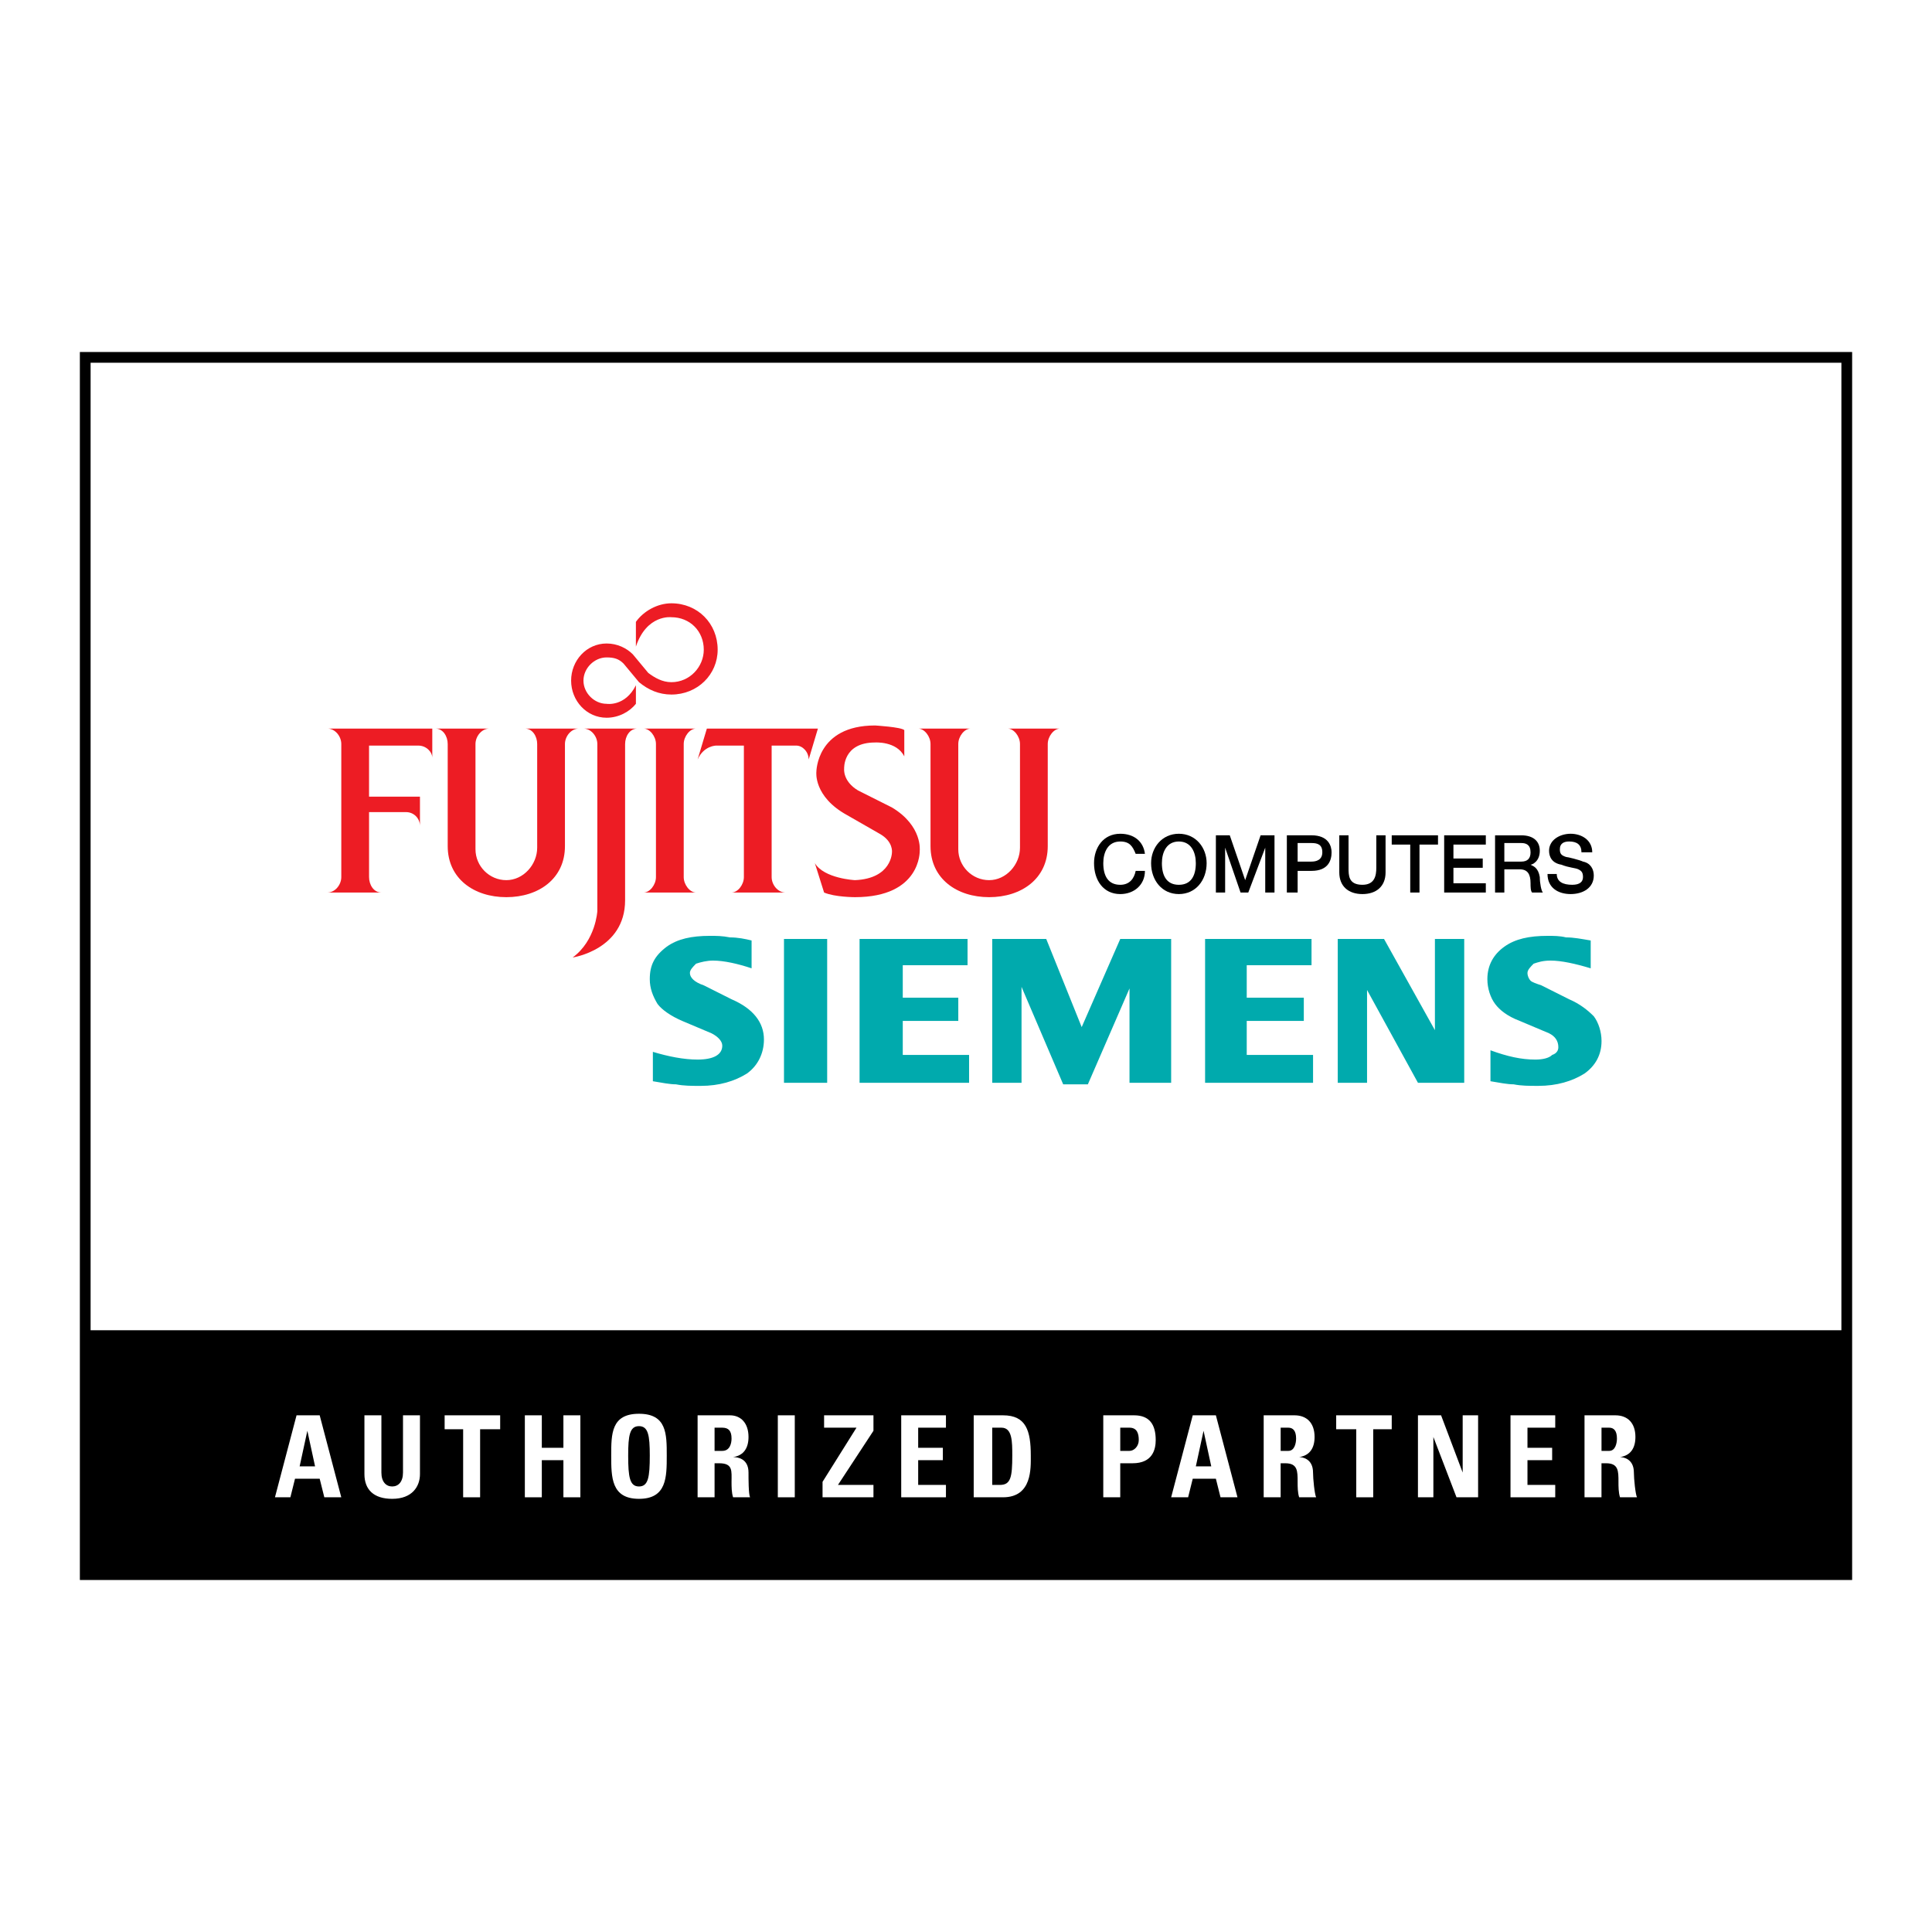 <?xml version="1.0" encoding="utf-8"?>
<!-- Generator: Adobe Illustrator 13.0.0, SVG Export Plug-In . SVG Version: 6.00 Build 14948)  -->
<!DOCTYPE svg PUBLIC "-//W3C//DTD SVG 1.0//EN" "http://www.w3.org/TR/2001/REC-SVG-20010904/DTD/svg10.dtd">
<svg version="1.0" id="Layer_1" xmlns="http://www.w3.org/2000/svg" xmlns:xlink="http://www.w3.org/1999/xlink" x="0px" y="0px"
	 width="192.756px" height="192.756px" viewBox="0 0 192.756 192.756" enable-background="new 0 0 192.756 192.756"
	 xml:space="preserve">
<g>
	<polygon fill-rule="evenodd" clip-rule="evenodd" fill="#FFFFFF" points="0,0 192.756,0 192.756,192.756 0,192.756 0,0 	"/>
	
		<polygon fill-rule="evenodd" clip-rule="evenodd" fill="#FFFFFF" stroke="#000000" stroke-width="1.071" stroke-miterlimit="2.613" points="
		8.504,35.655 184.252,35.655 184.252,157.101 8.504,157.101 8.504,35.655 	"/>
	<path fill-rule="evenodd" clip-rule="evenodd" fill="#00AAAD" d="M74.986,93.832v2.777c-1.385-0.463-2.77-0.771-3.847-0.771
		c-0.615,0-1.231,0.154-1.693,0.309c-0.308,0.309-0.615,0.617-0.615,0.926c0,0.463,0.461,0.926,1.385,1.234l2.77,1.39
		c2.155,0.926,3.232,2.314,3.232,4.012c0,1.389-0.616,2.623-1.693,3.395c-1.231,0.771-2.77,1.235-4.617,1.235
		c-0.923,0-1.693,0-2.463-0.155c-0.615,0-1.385-0.153-2.308-0.309v-2.932c1.539,0.463,3.078,0.771,4.463,0.771
		c1.539,0,2.462-0.463,2.462-1.389c0-0.463-0.461-0.926-1.077-1.234l-2.924-1.234c-1.077-0.463-2-1.08-2.462-1.697
		c-0.462-0.772-0.77-1.544-0.77-2.47c0-1.389,0.461-2.314,1.693-3.24c1.077-0.771,2.462-1.08,4.309-1.08
		c0.616,0,1.231,0,2.001,0.154C73.602,93.523,74.371,93.678,74.986,93.832L74.986,93.832z M82.527,93.678v14.352h-4.309V93.678
		H82.527L82.527,93.678z M96.532,93.678v2.623h-6.463v3.24h5.54v2.315h-5.54v3.395h6.617v2.778H85.759V93.678H96.532L96.532,93.678z
		 M116.846,93.678v14.352h-4.155v-9.414l-4.154,9.567h-2.463l-4.155-9.722v9.568h-2.924V93.678h5.387l3.539,8.796l3.848-8.796
		H116.846L116.846,93.678z M130.851,93.678v2.623h-6.464v3.24h5.694v2.315h-5.694v3.395h6.617v2.778h-10.772V93.678H130.851
		L130.851,93.678z M146.086,93.678v14.352h-4.617l-5.078-9.259v9.259h-2.924V93.678h4.617l5.078,9.104v-9.104H146.086
		L146.086,93.678z M158.705,93.832v2.777c-1.539-0.463-2.924-0.771-4.001-0.771c-0.77,0-1.231,0.154-1.692,0.309
		c-0.309,0.309-0.616,0.617-0.616,0.926s0.154,0.617,0.308,0.771c0.154,0.154,0.616,0.309,1.077,0.463l2.771,1.39
		c1.077,0.463,1.847,1.08,2.462,1.697c0.462,0.617,0.771,1.543,0.771,2.469c0,1.389-0.616,2.469-1.693,3.24
		c-1.231,0.771-2.771,1.235-4.617,1.235c-0.923,0-1.692,0-2.462-0.155c-0.616,0-1.385-0.153-2.309-0.309v-3.086
		c1.692,0.617,3.078,0.926,4.463,0.926c0.77,0,1.385-0.154,1.693-0.463c0.461-0.154,0.615-0.463,0.615-0.771
		c0-0.617-0.308-1.08-0.924-1.389l-2.924-1.234c-1.231-0.463-2-1.08-2.462-1.697c-0.462-0.618-0.77-1.544-0.77-2.47
		c0-1.389,0.615-2.469,1.693-3.24c1.076-0.771,2.462-1.08,4.309-1.08c0.615,0,1.23,0,1.847,0.154
		C157.013,93.523,157.782,93.678,158.705,93.832L158.705,93.832z"/>
	<path fill-rule="evenodd" clip-rule="evenodd" d="M113.307,85.19c-0.308-0.771-0.616-1.234-1.539-1.234
		c-1.231,0-1.693,1.081-1.693,2.161c0,1.234,0.462,2.16,1.693,2.16c0.923,0,1.385-0.617,1.539-1.389h0.923
		c0,1.389-1.077,2.314-2.462,2.314c-1.693,0-2.616-1.389-2.616-3.086c0-1.543,0.923-2.932,2.616-2.932
		c1.385,0,2.309,0.771,2.462,2.006H113.307L113.307,85.19z"/>
	<path fill-rule="evenodd" clip-rule="evenodd" d="M117.615,83.956c1.231,0,1.693,1.081,1.693,2.161c0,1.234-0.462,2.16-1.693,2.16
		c-1.23,0-1.692-0.926-1.692-2.16C115.923,85.036,116.385,83.956,117.615,83.956L117.615,83.956z M117.615,83.184
		c-1.692,0-2.77,1.389-2.77,2.932c0,1.697,1.077,3.086,2.77,3.086c1.693,0,2.771-1.389,2.771-3.086
		C120.386,84.573,119.309,83.184,117.615,83.184L117.615,83.184z"/>
	<polygon fill-rule="evenodd" clip-rule="evenodd" points="121.309,83.338 122.694,83.338 124.232,87.813 124.232,87.813 
		125.771,83.338 127.157,83.338 127.157,89.048 126.233,89.048 126.233,84.573 126.233,84.573 124.541,89.048 123.771,89.048 
		122.232,84.573 122.232,84.573 122.232,89.048 121.309,89.048 121.309,83.338 	"/>
	<path fill-rule="evenodd" clip-rule="evenodd" d="M129.465,84.11h1.386c0.615,0,1.077,0.154,1.077,0.926
		c0,0.771-0.615,0.926-1.077,0.926h-1.386V84.11L129.465,84.11z M128.389,89.048h1.076v-2.16h1.386c1.692,0,2.001-1.08,2.001-1.852
		c0-0.618-0.309-1.698-2.001-1.698h-2.462V89.048L128.389,89.048z"/>
	<path fill-rule="evenodd" clip-rule="evenodd" d="M133.621,83.338h0.923v3.241c0,0.771,0,1.697,1.385,1.697
		c1.231,0,1.385-0.926,1.385-1.697v-3.241h0.924v3.704c0,1.389-0.924,2.16-2.309,2.16s-2.308-0.771-2.308-2.16V83.338
		L133.621,83.338z"/>
	<polygon fill-rule="evenodd" clip-rule="evenodd" points="138.853,83.338 143.47,83.338 143.47,84.264 141.623,84.264 
		141.623,89.048 140.699,89.048 140.699,84.264 138.853,84.264 138.853,83.338 	"/>
	<polygon fill-rule="evenodd" clip-rule="evenodd" points="144.085,83.338 148.24,83.338 148.24,84.264 145.009,84.264 
		145.009,85.653 147.933,85.653 147.933,86.579 145.009,86.579 145.009,88.122 148.24,88.122 148.24,89.048 144.085,89.048 
		144.085,83.338 	"/>
	<path fill-rule="evenodd" clip-rule="evenodd" d="M150.088,84.11h1.692c0.462,0,0.923,0.154,0.923,0.926
		c0,0.617-0.308,0.926-0.923,0.926h-1.692V84.11L150.088,84.11z M149.164,89.048h0.924v-2.314h1.538c0.77,0,1.077,0.463,1.077,1.389
		c0,0.309,0,0.772,0.154,0.926h1.077c-0.154-0.154-0.308-0.926-0.308-1.543c-0.154-0.926-0.615-1.08-0.924-1.234l0,0
		c0.154,0,0.924-0.309,0.924-1.389c0-0.926-0.615-1.543-1.847-1.543h-2.616V89.048L149.164,89.048z"/>
	<path fill-rule="evenodd" clip-rule="evenodd" d="M155.319,87.196c0,0.771,0.616,1.08,1.539,1.08c0.77,0,1.077-0.309,1.077-0.771
		s-0.153-0.617-0.461-0.771c-0.309-0.154-0.924-0.154-1.693-0.463c-0.923-0.154-1.231-0.771-1.231-1.389
		c0-1.081,1.077-1.698,2.155-1.698c1.077,0,2.154,0.617,2.154,1.852h-1.077c0-0.772-0.462-1.081-1.231-1.081
		c-0.462,0-0.924,0.155-0.924,0.771c0,0.463,0.154,0.618,0.616,0.772c0.154,0,1.385,0.309,1.692,0.463
		c0.77,0.154,1.077,0.771,1.077,1.389c0,1.234-1.077,1.852-2.308,1.852c-1.231,0-2.309-0.617-2.309-2.006H155.319L155.319,87.196z"
		/>
	<path fill-rule="evenodd" clip-rule="evenodd" fill="#ED1C24" d="M65.445,74.234c0-0.771-0.616-1.543-1.231-1.543h5.232
		c-0.615,0-1.231,0.771-1.231,1.543v13.271c0,0.771,0.616,1.543,1.231,1.543h-5.232c0.616,0,1.231-0.771,1.231-1.543V74.234
		L65.445,74.234z"/>
	<path fill-rule="evenodd" clip-rule="evenodd" fill="#ED1C24" d="M36.821,81.024h3.693c0.77,0,1.385,0.617,1.385,1.389V79.48
		h-5.079v-5.092h4.924c0.77,0,1.385,0.617,1.385,1.234v-2.932H32.666c0.77,0,1.385,0.771,1.385,1.543v13.271
		c0,0.771-0.616,1.543-1.385,1.543h5.386c-0.77,0-1.231-0.771-1.231-1.543V81.024L36.821,81.024z"/>
	<path fill-rule="evenodd" clip-rule="evenodd" fill="#ED1C24" d="M47.439,84.727c0,1.698,1.385,3.086,3.078,3.086
		c1.692,0,3.078-1.543,3.078-3.24V74.234c0-0.771-0.462-1.543-1.231-1.543h5.386c-0.769,0-1.385,0.771-1.385,1.543v10.185
		c0,3.241-2.616,5.092-5.848,5.092c-3.232,0-5.849-1.852-5.849-5.092V74.234c0-0.771-0.461-1.543-1.231-1.543h5.387
		c-0.77,0-1.385,0.771-1.385,1.543V84.727L47.439,84.727z"/>
	<path fill-rule="evenodd" clip-rule="evenodd" fill="#ED1C24" d="M62.367,74.234c0-0.771,0.461-1.543,1.231-1.543h-5.387
		c0.77,0,1.385,0.771,1.385,1.543V90.9c0,0-0.154,2.932-2.462,4.629c0,0,5.232-0.771,5.232-5.709V74.234L62.367,74.234z"/>
	<path fill-rule="evenodd" clip-rule="evenodd" fill="#ED1C24" d="M95.608,84.727c0,1.698,1.385,3.086,3.078,3.086
		c1.692,0,3.078-1.543,3.078-3.24V74.234c0-0.771-0.616-1.543-1.231-1.543h5.232c-0.615,0-1.231,0.771-1.231,1.543v10.185
		c0,3.241-2.616,5.092-5.848,5.092c-3.232,0-5.848-1.852-5.848-5.092V74.234c0-0.771-0.616-1.543-1.231-1.543h5.232
		c-0.616,0-1.231,0.771-1.231,1.543V84.727L95.608,84.727z"/>
	<path fill-rule="evenodd" clip-rule="evenodd" fill="#ED1C24" d="M90.222,75.468c-0.77-1.543-2.924-1.389-2.924-1.389
		c-3.231,0-3.078,2.624-3.078,2.624s-0.154,1.234,1.385,2.16l3.385,1.698c3.078,1.852,2.771,4.321,2.771,4.321
		s0.154,4.629-6.463,4.629c0,0-2.001,0-3.078-0.463l-0.923-2.932c0.923,1.543,4.001,1.697,4.001,1.697
		c3.693-0.154,3.693-2.777,3.693-2.777s0.154-1.081-1.231-1.852l-3.232-1.852c-3.386-1.852-3.078-4.321-3.078-4.321
		s0-4.63,5.848-4.63c0,0,2.617,0.155,2.924,0.463V75.468L90.222,75.468z"/>
	<path fill-rule="evenodd" clip-rule="evenodd" fill="#ED1C24" d="M70.524,72.691L69.6,75.777c0.616-1.389,1.847-1.389,1.847-1.389
		h2.77v13.117c0,0.771-0.615,1.543-1.231,1.543h5.386c-0.77,0-1.385-0.771-1.385-1.543V74.388h2.462
		c0.616,0,1.231,0.617,1.231,1.389l0.923-3.086H70.524L70.524,72.691z"/>
	<path fill-rule="evenodd" clip-rule="evenodd" fill="#ED1C24" d="M64.676,67.135c0.615,0.463,1.385,0.926,2.308,0.926
		c1.847,0,3.232-1.542,3.232-3.24c0-1.852-1.385-3.241-3.232-3.241c0,0-2.462-0.309-3.54,2.932v-2.469
		c0.77-1.08,2.155-1.852,3.54-1.852c2.616,0,4.617,2.006,4.617,4.629c0,2.469-2.001,4.475-4.617,4.475
		c-1.231,0-2.308-0.463-3.231-1.235l-1.539-1.852c-0.462-0.463-0.923-0.617-1.693-0.617c-1.231,0-2.309,1.08-2.309,2.315
		c0,1.234,1.077,2.314,2.309,2.314c0,0,1.847,0.309,2.924-1.852v1.852c-0.616,0.771-1.693,1.389-2.924,1.389
		c-2,0-3.54-1.697-3.54-3.703c0-2.006,1.539-3.704,3.54-3.704c1.077,0,2,0.463,2.616,1.08L64.676,67.135L64.676,67.135z"/>
	<polygon fill-rule="evenodd" clip-rule="evenodd" points="8.504,132.719 184.252,132.719 184.252,157.101 8.504,157.101 
		8.504,132.719 	"/>
	<path fill-rule="evenodd" clip-rule="evenodd" fill="#FFFFFF" d="M28.972,149.385l0.461-1.852h2.462l0.462,1.852h1.693
		l-2.155-8.179h-2.309l-2.154,8.179H28.972L28.972,149.385z M31.434,146.299h-1.539l0.77-3.549l0,0L31.434,146.299L31.434,146.299z"
		/>
	<path fill-rule="evenodd" clip-rule="evenodd" fill="#FFFFFF" d="M40.207,141.206v5.71c0,0.926-0.462,1.389-1.078,1.389
		c-0.615,0-1.077-0.463-1.077-1.389v-5.71h-1.693v5.864c0,1.543,0.923,2.469,2.77,2.469c2,0,2.771-1.234,2.771-2.469v-5.864H40.207
		L40.207,141.206z"/>
	<polygon fill-rule="evenodd" clip-rule="evenodd" fill="#FFFFFF" points="44.361,141.206 44.361,142.596 46.208,142.596 
		46.208,149.385 47.901,149.385 47.901,142.596 49.902,142.596 49.902,141.206 44.361,141.206 	"/>
	<polygon fill-rule="evenodd" clip-rule="evenodd" fill="#FFFFFF" points="54.057,144.447 54.057,141.206 52.364,141.206 
		52.364,149.385 54.057,149.385 54.057,145.682 56.211,145.682 56.211,149.385 57.904,149.385 57.904,141.206 56.211,141.206 
		56.211,144.447 54.057,144.447 	"/>
	<path fill-rule="evenodd" clip-rule="evenodd" fill="#FFFFFF" d="M63.752,148.305c-0.924,0-1.078-0.926-1.078-3.086
		c0-2.006,0.154-2.932,1.078-2.932c0.923,0,1.077,0.926,1.077,2.932C64.83,147.379,64.676,148.305,63.752,148.305L63.752,148.305z
		 M63.752,149.539c2.77,0,2.77-2.16,2.77-4.32s0-4.167-2.77-4.167c-2.771,0-2.771,2.007-2.771,4.167S60.982,149.539,63.752,149.539
		L63.752,149.539z"/>
	<path fill-rule="evenodd" clip-rule="evenodd" fill="#FFFFFF" d="M71.293,142.44h0.77c0.616,0,0.923,0.31,0.923,1.081
		c0,0.463-0.154,1.234-0.923,1.234h-0.77V142.44L71.293,142.44z M71.293,145.99h0.462c1.385,0,1.231,0.771,1.231,1.852
		c0,0.463,0,1.08,0.154,1.543h1.693c-0.154-0.309-0.154-1.852-0.154-2.469c0-1.389-1.077-1.543-1.539-1.543l0,0
		c1.077-0.154,1.539-0.926,1.539-2.006c0-1.39-0.77-2.161-1.847-2.161H69.6v8.179h1.693V145.99L71.293,145.99z"/>
	<polygon fill-rule="evenodd" clip-rule="evenodd" fill="#FFFFFF" points="79.295,149.385 79.295,141.206 77.603,141.206 
		77.603,149.385 79.295,149.385 	"/>
	<polygon fill-rule="evenodd" clip-rule="evenodd" fill="#FFFFFF" points="82.22,142.44 85.452,142.44 82.066,147.842 
		82.066,149.385 87.145,149.385 87.145,148.15 83.604,148.15 87.145,142.75 87.145,141.206 82.22,141.206 82.22,142.44 	"/>
	<polygon fill-rule="evenodd" clip-rule="evenodd" fill="#FFFFFF" points="94.377,149.385 94.377,148.15 91.607,148.15 
		91.607,145.682 94.069,145.682 94.069,144.447 91.607,144.447 91.607,142.44 94.377,142.44 94.377,141.206 89.915,141.206 
		89.915,149.385 94.377,149.385 	"/>
	<path fill-rule="evenodd" clip-rule="evenodd" fill="#FFFFFF" d="M98.994,142.44h0.924c1.077,0,1.077,1.39,1.077,2.778
		c0,2.16-0.154,2.932-1.231,2.932h-0.77V142.44L98.994,142.44z M97.147,149.385h2.924c2.924,0,2.771-2.932,2.771-4.166
		c0-2.469-0.462-4.013-2.771-4.013h-2.924V149.385L97.147,149.385z"/>
	<path fill-rule="evenodd" clip-rule="evenodd" fill="#FFFFFF" d="M111.768,142.44h0.923c0.77,0,0.924,0.618,0.924,1.235
		s-0.462,1.08-0.924,1.08h-0.923V142.44L111.768,142.44z M110.074,149.385h1.693v-3.395h1.231c2,0,2.308-1.389,2.308-2.314
		c0-1.544-0.615-2.47-2.154-2.47h-3.078V149.385L110.074,149.385z"/>
	<path fill-rule="evenodd" clip-rule="evenodd" fill="#FFFFFF" d="M118.539,149.385l0.461-1.852h2.309l0.462,1.852h1.693
		l-2.155-8.179H119l-2.154,8.179H118.539L118.539,149.385z M120.848,146.299h-1.539l0.77-3.549l0,0L120.848,146.299L120.848,146.299
		z"/>
	<path fill-rule="evenodd" clip-rule="evenodd" fill="#FFFFFF" d="M127.772,142.44h0.77c0.462,0,0.77,0.31,0.77,1.081
		c0,0.463-0.154,1.234-0.77,1.234h-0.77V142.44L127.772,142.44z M127.772,145.99h0.462c1.23,0,1.23,0.771,1.23,1.852
		c0,0.463,0,1.08,0.154,1.543h1.693c-0.154-0.309-0.309-1.852-0.309-2.469c0-1.389-1.077-1.543-1.385-1.543l0,0
		c1.077-0.154,1.539-0.926,1.539-2.006c0-1.39-0.77-2.161-2.001-2.161h-3.077v8.179h1.692V145.99L127.772,145.99z"/>
	<polygon fill-rule="evenodd" clip-rule="evenodd" fill="#FFFFFF" points="133.312,141.206 133.312,142.596 135.313,142.596 
		135.313,149.385 137.006,149.385 137.006,142.596 138.853,142.596 138.853,141.206 133.312,141.206 	"/>
	<polygon fill-rule="evenodd" clip-rule="evenodd" fill="#FFFFFF" points="143.008,149.385 143.008,143.367 143.008,143.367 
		145.316,149.385 147.471,149.385 147.471,141.206 145.932,141.206 145.932,146.916 145.932,146.916 143.777,141.206 
		141.469,141.206 141.469,149.385 143.008,149.385 	"/>
	<polygon fill-rule="evenodd" clip-rule="evenodd" fill="#FFFFFF" points="155.166,149.385 155.166,148.15 152.396,148.15 
		152.396,145.682 154.858,145.682 154.858,144.447 152.396,144.447 152.396,142.44 155.166,142.44 155.166,141.206 150.703,141.206 
		150.703,149.385 155.166,149.385 	"/>
	<path fill-rule="evenodd" clip-rule="evenodd" fill="#FFFFFF" d="M159.783,142.44h0.769c0.462,0,0.77,0.31,0.77,1.081
		c0,0.463-0.153,1.234-0.77,1.234h-0.769V142.44L159.783,142.44z M159.783,145.99h0.461c1.231,0,1.231,0.771,1.231,1.852
		c0,0.463,0,1.08,0.154,1.543h1.692c-0.154-0.309-0.308-1.852-0.308-2.469c0-1.389-1.077-1.543-1.385-1.543l0,0
		c1.077-0.154,1.538-0.926,1.538-2.006c0-1.39-0.77-2.161-2-2.161h-3.078v8.179h1.693V145.99L159.783,145.99z"/>
</g>
</svg>
